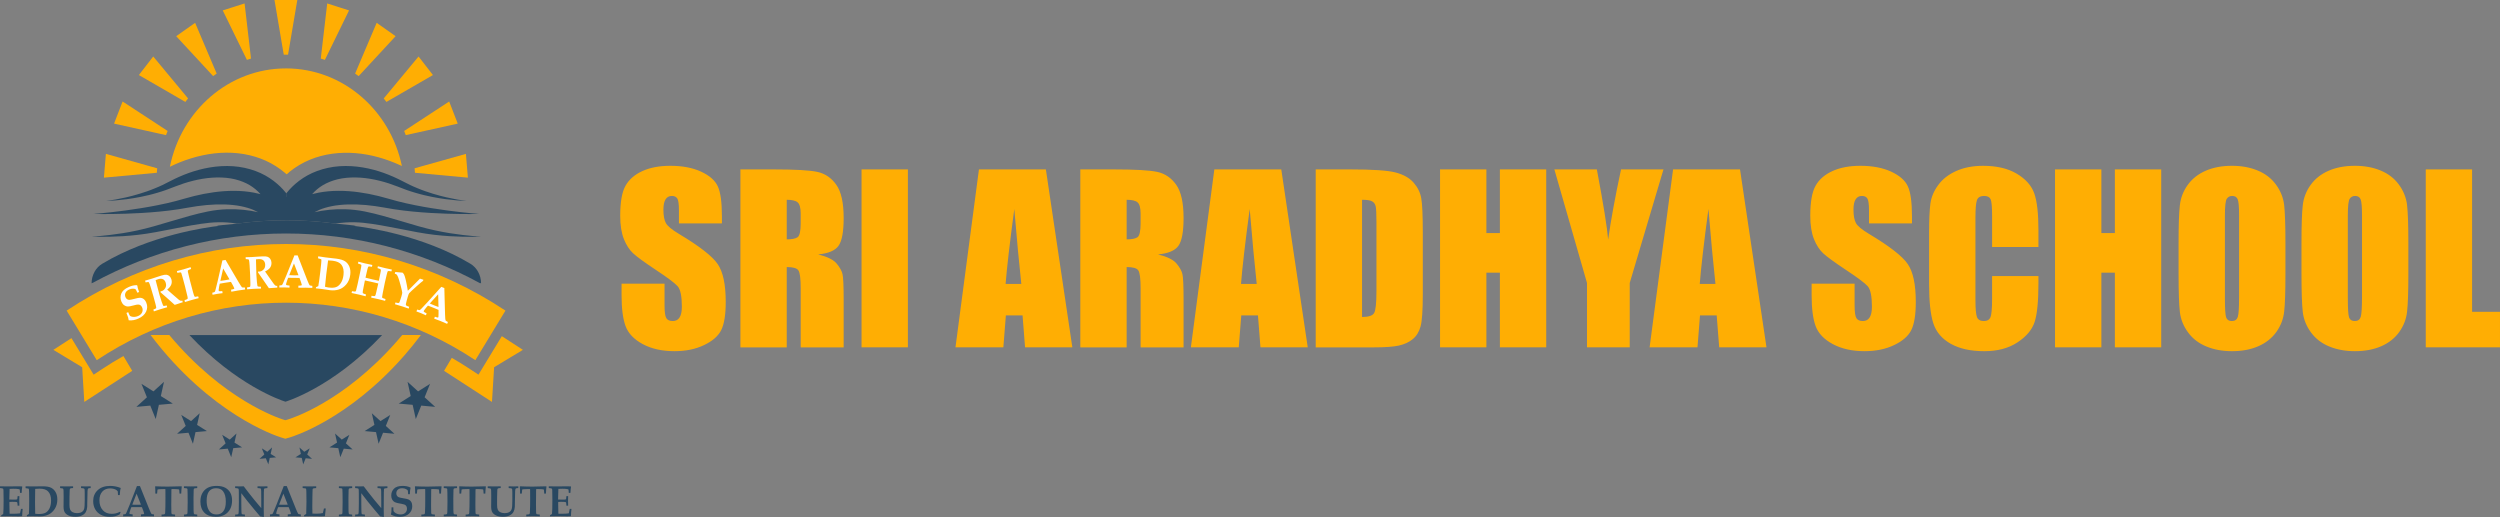 <?xml version="1.0" encoding="UTF-8"?>
<!DOCTYPE svg PUBLIC "-//W3C//DTD SVG 1.1//EN" "http://www.w3.org/Graphics/SVG/1.1/DTD/svg11.dtd">
<!-- Creator: CorelDRAW 2018 (64-Bit) -->
<svg xmlns="http://www.w3.org/2000/svg" xml:space="preserve" width="72.898mm" height="15.075mm" version="1.1" style="shape-rendering:geometricPrecision; text-rendering:geometricPrecision; image-rendering:optimizeQuality; fill-rule:evenodd; clip-rule:evenodd"
viewBox="0 0 6205.2 1283.17"
 xmlns:xlink="http://www.w3.org/1999/xlink">
 <rect x="0" y="0" width="6205.2" height="1283.17" fill="#808080" stroke="none"/>
 <defs>
  <style type="text/css">
   <![CDATA[
    .fil3 {fill:#FFAE03}
    .fil2 {fill:#FFAE03}
    .fil4 {fill:#273948;fill-rule:nonzero}
    .fil0 {fill:#294861;fill-rule:nonzero}
    .fil5 {fill:#FEFEFE;fill-rule:nonzero}
    .fil6 {fill:#FFAE03;fill-rule:nonzero}
    .fil1 {fill:#FFAE03;fill-rule:nonzero}
   ]]>
  </style>
 </defs>
 <g id="Layer_x0020_1">
  <g id="_2251254452848">
   <g>
    <path class="fil0" d="M3.02 1281.57l0 -2.72c1.79,-0.85 3.45,-1.86 4.94,-3 0.67,-5.55 1,-17.21 1,-34.98 0,-12.12 -0.12,-20.15 -0.37,-24.1 -0.09,-2.11 -0.43,-3.43 -1.05,-3.98 -0.59,-0.54 -3.1,-1.01 -7.55,-1.41l0 -4.36c8.01,0.22 14.33,0.32 18.96,0.32l28.01 -0.32c2.95,0 5.6,0.13 7.96,0.37l0.37 0.6c-0.72,3.84 -1.23,8.95 -1.56,15.36l-4.06 0c-0.17,-5.15 -0.37,-7.91 -0.59,-8.27 -0.23,-0.35 -0.99,-0.69 -2.32,-1 -2.83,-0.65 -7.13,-0.97 -12.95,-0.97 -2.84,0 -6.17,0.11 -9.97,0.32 -0.42,11.03 -0.66,19.82 -0.74,26.35 3.63,0.21 7.04,0.32 10.21,0.32 4.7,0 7.52,-0.17 8.47,-0.48 0.58,-0.21 0.99,-0.72 1.23,-1.53 0.2,-0.65 0.43,-2.88 0.71,-6.7l4.37 0c-0.17,6 -0.25,9.92 -0.25,11.74l0.25 11.99 -4.37 0c-0.24,-4.68 -0.53,-7.36 -0.92,-8.07 -0.2,-0.43 -0.66,-0.74 -1.37,-0.93 -1.69,-0.37 -5.52,-0.59 -11.45,-0.59 -1.86,0 -4.04,0.12 -6.55,0.34 -0.07,1.88 -0.11,3.78 -0.11,5.75 0,10.14 0.18,17.95 0.53,23.41l10.08 0.11c5.75,0 10.99,-0.32 15.74,-0.98 0.83,-3.26 1.63,-6.97 2.39,-11.1l4.26 0c-0.75,6.31 -1.21,12.37 -1.34,18.17 -3.08,0.21 -6.05,0.32 -8.9,0.32 -1.85,0 -5.53,-0.06 -11.01,-0.16 -5.12,-0.11 -9.84,-0.16 -14.14,-0.16 -5.66,0 -11.63,0.11 -17.89,0.32zm63.7 0l0 -2.72c2.36,-1.41 4.03,-2.49 5.01,-3.2 0.48,-6.21 0.71,-17.86 0.71,-34.95 0,-7.37 -0.06,-13.56 -0.22,-18.52 -0.15,-4.97 -0.37,-7.81 -0.68,-8.51 -0.14,-0.35 -0.34,-0.61 -0.66,-0.8 -0.5,-0.26 -2.96,-0.7 -7.39,-1.26l0 -4.58c5.12,0.22 10.98,0.32 17.63,0.32l25.03 -0.32c9.11,0 16.02,1.2 20.74,3.61 4.72,2.42 8.47,6.09 11.24,11.07 2.77,4.95 4.16,10.97 4.16,18.05 0,9.1 -2.17,16.96 -6.5,23.54 -4.34,6.61 -9.64,11.29 -15.88,14.1 -6.21,2.79 -12.88,4.19 -19.98,4.19l-19.28 -0.32c-3.09,0 -7.72,0.11 -13.93,0.32zm20.61 -6.53c2.87,0.5 5.78,0.77 8.77,0.77 7.58,0 13.36,-1.13 17.33,-3.4 3.98,-2.26 7.2,-5.97 9.67,-11.12 2.46,-5.13 3.69,-11.46 3.69,-18.95 0,-9.87 -2.44,-17.38 -7.34,-22.55 -4.32,-4.58 -11.36,-6.89 -21.15,-6.89 -2.11,0 -5.77,0.18 -10.97,0.54l-0.41 33.09c0,13.91 0.14,23.41 0.41,28.51zm61.85 -63.65l0 -4.36c6.9,0.22 12.97,0.32 18.2,0.32 3.31,0 7.99,-0.1 14.07,-0.32l0 4.36c-3.12,0 -5.32,0.29 -6.61,0.85 -0.45,0.18 -0.8,0.47 -1.07,0.9 -0.37,0.49 -0.62,1.33 -0.77,2.51 -0.19,1.97 -0.36,7.7 -0.5,17.13 -0.06,6.56 -0.1,13.24 -0.1,20.02 0,5.57 0.6,9.66 1.82,12.27 1.22,2.61 2.98,4.55 5.33,5.83 3.37,1.8 7.07,2.72 11.03,2.72 5.45,0 9.59,-0.94 12.46,-2.83 2.88,-1.87 4.8,-4.47 5.78,-7.77 0.98,-3.29 1.47,-10.53 1.47,-21.66l-0.05 -19.71c-0.03,-4.43 -0.25,-7.11 -0.6,-7.99 -0.22,-0.49 -0.56,-0.87 -1.09,-1.11 -0.81,-0.5 -3.28,-0.89 -7.41,-1.17l0 -4.36c4.38,0.22 8.44,0.32 12.14,0.32 3.22,0 7.13,-0.1 11.81,-0.32l0 4.36c-3.37,0 -5.47,0.4 -6.31,1.17 -0.83,0.78 -1.34,2.79 -1.51,6.05 -0.38,7.95 -0.59,16.95 -0.63,26.99 0,6.42 -0.07,10.63 -0.2,12.62 -0.37,4.9 -1.51,9.07 -3.4,12.54 -1.92,3.46 -5.06,6.31 -9.46,8.54 -4.41,2.23 -9.89,3.35 -16.43,3.35 -6.81,0 -12.46,-1.06 -16.96,-3.19 -4.52,-2.14 -7.73,-4.83 -9.62,-8.07 -1.9,-3.24 -2.85,-8 -2.85,-14.29l0.21 -23.96c0,-1.91 -0.07,-6.78 -0.21,-14.63 -0.07,-2.45 -0.32,-4.11 -0.76,-5.01 -0.28,-0.49 -0.68,-0.89 -1.25,-1.16 -0.55,-0.29 -2.72,-0.6 -6.52,-0.96zm148.84 58.76l1.26 1.22c-0.87,1.78 -1.63,3.58 -2.28,5.41 -3.94,2.15 -7.75,3.65 -11.38,4.54 -3.65,0.89 -7.86,1.34 -12.61,1.34 -8.9,0 -16.41,-1.63 -22.56,-4.88 -6.15,-3.26 -10.88,-7.86 -14.19,-13.76 -3.31,-5.92 -4.97,-12.7 -4.97,-20.35 0,-11.01 3.74,-20.04 11.22,-27.08 7.47,-7.01 17.8,-10.54 30.95,-10.54 4.38,0 8.69,0.4 12.98,1.22 4.3,0.82 8.55,2.07 12.79,3.72l0.37 0.8c-0.62,1.92 -1.05,3.75 -1.28,5.52 -0.44,3.09 -0.78,6.92 -1.02,11.48l-4.37 0c-0.21,-5.6 -0.41,-8.67 -0.62,-9.23 -0.2,-0.54 -1.14,-1.49 -2.79,-2.82 -1.65,-1.34 -3.9,-2.41 -6.74,-3.24 -2.83,-0.83 -5.95,-1.25 -9.37,-1.25 -8.14,0 -14.62,2.63 -19.4,7.87 -4.8,5.24 -7.2,12.55 -7.2,21.91 0,10.14 2.89,18.33 8.68,24.6 5.32,5.83 12.65,8.73 21.96,8.73 3.61,0 6.97,-0.39 10.13,-1.17 3.14,-0.78 6.61,-2.12 10.44,-4.06zm7.73 6.63c3.18,-0.18 5.13,-0.5 5.89,-1.01 0.49,-0.34 1.29,-1.69 2.39,-4.03 2.06,-4.61 4.7,-11.01 7.91,-19.19l17.96 -46.07 7.5 0 22.93 57.08c2.99,7.2 4.83,11.13 5.52,11.82 0.69,0.69 2.83,1.16 6.41,1.39l0 4.79c-5.53,-0.21 -10.74,-0.32 -15.66,-0.32 -5.86,0 -11.45,0.11 -16.74,0.32l0 -4.79c4.04,-0.18 6.37,-0.39 6.99,-0.7 0.63,-0.3 0.94,-0.82 0.94,-1.57 0,-0.67 -0.71,-2.92 -2.14,-6.77l-3.35 -8.9c-4.2,-0.08 -8.86,-0.11 -14.04,-0.11 -4.49,0 -8.58,0.03 -12.27,0.11l-2.23 5.98c-0.61,1.63 -1.36,4.06 -2.23,7.29 -0.2,0.72 -0.31,1.38 -0.31,1.97 0,0.8 0.33,1.36 0.99,1.69 0.66,0.33 3.04,0.67 7.13,1.01l0 4.79c-3.31,-0.21 -7.45,-0.32 -12.39,-0.32 -4.71,0 -8.43,0.11 -11.21,0.32l0 -4.79zm33.28 -51.51l-10.72 27.36c3.12,0.14 6.54,0.22 10.3,0.22 3.92,0 7.67,-0.09 11.26,-0.22l-10.84 -27.36zm61.96 56.3l0 -4.35c1.91,0 3.9,-0.19 5.97,-0.53 0.97,-0.18 1.65,-0.48 2.07,-0.89 0.39,-0.4 0.69,-1.15 0.9,-2.26 0.22,-1.52 0.43,-7.11 0.6,-16.77 0.09,-6.88 0.14,-13.87 0.14,-21.03 0,-14.05 -0.03,-21.2 -0.13,-21.47 -0.08,-0.28 -1.27,-0.41 -3.6,-0.41 -4.72,0 -8.78,0.15 -12.2,0.44 -1.96,0.16 -3.07,0.34 -3.33,0.53 -0.27,0.18 -0.46,0.49 -0.6,0.94 -0.14,0.45 -0.41,3.6 -0.87,9.41l-4.37 0c0.07,-6.87 -0.1,-12.79 -0.53,-17.74l0.56 -0.43c10.69,0.51 21.08,0.76 31.18,0.76 10.06,0 21.35,-0.25 33.81,-0.76l0.56 0.87c-0.64,4.92 -1.1,10.69 -1.35,17.31l-4.27 0c-0.31,-6.03 -0.6,-9.3 -0.91,-9.79 -0.23,-0.41 -0.77,-0.67 -1.62,-0.82 -2.72,-0.48 -8.09,-0.72 -16.16,-0.72 -0.67,0 -1.08,0.11 -1.22,0.33 -0.14,0.23 -0.19,1.18 -0.19,2.82l-0.31 35.73c0,10.36 0.09,16.7 0.26,19.06 0.15,2.36 0.57,3.79 1.21,4.28 0.46,0.32 3.11,0.71 8.01,1.12l0 4.35c-4.97,-0.21 -10.24,-0.32 -15.82,-0.32 -7.32,0 -13.25,0.11 -17.82,0.32zm55.59 0l0 -4.35c4.58,-0.26 7.16,-0.66 7.75,-1.23 0.59,-0.56 0.95,-1.96 1.1,-4.21 0.27,-4.68 0.42,-13.42 0.42,-26.23 0,-4.89 -0.08,-12 -0.21,-21.31 -0.05,-6.36 -0.2,-9.86 -0.4,-10.47 -0.19,-0.62 -0.54,-1.07 -1.04,-1.36 -0.75,-0.4 -3.29,-0.72 -7.62,-1.01l0 -4.36c6.93,0.22 12.21,0.32 15.88,0.32 6.32,0 12.03,-0.1 17.12,-0.32l0 4.36c-4.55,0.29 -7.12,0.67 -7.7,1.14 -0.6,0.49 -0.96,1.59 -1.13,3.34 -0.28,3.41 -0.43,10.32 -0.43,20.73 0,13.86 0.06,23.52 0.16,28.98 0.09,5.46 0.4,8.69 0.9,9.72 0.19,0.47 0.62,0.83 1.27,1.09 0.66,0.27 2.96,0.54 6.93,0.83l0 4.35 -5.94 -0.14c-3.75,-0.13 -7.12,-0.18 -10.07,-0.18l-16.98 0.32zm79.53 1.09c-12.51,0 -22.1,-3.35 -28.74,-10.06 -6.65,-6.72 -9.96,-15.94 -9.96,-27.72 0,-8.22 1.61,-15.2 4.82,-20.95 3.23,-5.77 7.69,-10.17 13.4,-13.25 5.72,-3.09 13.07,-4.63 22.06,-4.63 8.64,0 15.7,1.49 21.2,4.44 5.49,2.95 9.72,7.06 12.69,12.32 2.97,5.26 4.44,11.71 4.44,19.37 0,8.29 -1.63,15.45 -4.88,21.5 -3.26,6.04 -7.85,10.72 -13.76,14.01 -5.92,3.32 -13.02,4.97 -21.27,4.97zm1.93 -5.77c6.84,0 12.28,-2.62 16.34,-7.89 4.09,-5.25 6.11,-13.25 6.11,-23.97 0,-11.26 -2.32,-19.91 -6.99,-25.94 -3.78,-4.84 -9.6,-7.27 -17.46,-7.27 -7.35,0 -13.05,2.54 -17.08,7.59 -4.03,5.06 -6.05,12.86 -6.05,23.38 0,7.57 1.11,13.99 3.31,19.24 2.22,5.27 5.03,9.06 8.45,11.37 3.42,2.32 7.88,3.48 13.36,3.48zm45.57 4.68l0 -4.35c4.12,-0.19 6.53,-0.47 7.24,-0.85 0.47,-0.29 0.82,-0.74 1.06,-1.39 0.36,-0.84 0.6,-3.86 0.69,-9.01 0.2,-8.52 0.28,-14.96 0.28,-19.3l-0.1 -22.56c0,-5.97 -0.18,-9.42 -0.55,-10.34 -0.2,-0.53 -0.53,-0.92 -0.96,-1.16 -0.67,-0.44 -3.22,-0.83 -7.65,-1.23l0 -4.36c5.28,0.22 9.2,0.32 11.74,0.32 2.81,0 6,-0.1 9.57,-0.32 7.83,10.44 16.68,21.77 26.55,33.97 6.58,8.18 12.23,14.91 17.01,20.23l0 -21.12c0,-8.02 -0.08,-14.93 -0.2,-20.73 -0.14,-3.46 -0.4,-5.58 -0.82,-6.35 -0.21,-0.42 -0.58,-0.73 -1.12,-0.91 -0.55,-0.18 -2.93,-0.42 -7.13,-0.74l0 -4.36c3.68,0.22 7.35,0.32 11,0.32 5.01,0 9.52,-0.1 13.58,-0.32l0 4.36c-3.78,0.25 -6.06,0.53 -6.82,0.85 -0.45,0.18 -0.8,0.42 -1.07,0.74 -0.27,0.33 -0.48,0.72 -0.62,1.23 -0.22,0.85 -0.36,3.58 -0.39,8.2l-0.16 21.31 -0.1 21.45c0,5.76 0.1,11.52 0.32,17.26l-0.67 0.75c-4.12,-0.77 -7.02,-1.29 -8.72,-1.55 -8.72,-10.08 -19.23,-22.75 -31.55,-37.99 -6.23,-7.72 -11.25,-14.22 -15.08,-19.48l0 20.66c0,5.62 0.08,12.4 0.21,20.33 0.11,5.84 0.33,9.22 0.71,10.1 0.14,0.38 0.38,0.69 0.76,0.89 0.63,0.4 3.06,0.74 7.28,1.07l0 4.35c-5.46,-0.21 -9.35,-0.32 -11.69,-0.32 -1.97,0 -6.15,0.11 -12.57,0.32zm86.52 -4.79c3.18,-0.18 5.13,-0.5 5.88,-1.01 0.5,-0.34 1.3,-1.69 2.39,-4.03 2.07,-4.61 4.71,-11.01 7.92,-19.19l17.96 -46.07 7.49 0 22.94 57.08c2.98,7.2 4.82,11.13 5.52,11.82 0.69,0.69 2.82,1.16 6.41,1.39l0 4.79c-5.54,-0.21 -10.76,-0.32 -15.67,-0.32 -5.86,0 -11.45,0.11 -16.74,0.32l0 -4.79c4.05,-0.18 6.38,-0.39 6.99,-0.7 0.64,-0.3 0.94,-0.82 0.94,-1.57 0,-0.67 -0.72,-2.92 -2.14,-6.77l-3.35 -8.9c-4.2,-0.08 -8.87,-0.11 -14.05,-0.11 -4.49,0 -8.59,0.03 -12.26,0.11l-2.24 5.98c-0.61,1.63 -1.35,4.06 -2.22,7.29 -0.21,0.72 -0.31,1.38 -0.31,1.97 0,0.8 0.33,1.36 1,1.69 0.66,0.33 3.04,0.67 7.12,1.01l0 4.79c-3.3,-0.21 -7.44,-0.32 -12.39,-0.32 -4.7,0 -8.43,0.11 -11.2,0.32l0 -4.79zm33.27 -51.51l-10.72 27.36c3.12,0.14 6.55,0.22 10.3,0.22 3.92,0 7.68,-0.09 11.26,-0.22l-10.84 -27.36zm51.35 56.3l0 -2.72c1.86,-0.93 3.63,-2.02 5.27,-3.25 0.43,-9.63 0.66,-19.66 0.66,-30.08 0,-8.2 -0.09,-15.94 -0.26,-23.21 -0.1,-5.19 -0.33,-8.17 -0.72,-8.95 -0.17,-0.48 -0.52,-0.82 -1.06,-1.06 -0.52,-0.21 -3,-0.52 -7.44,-0.92l0 -4.36c6.54,0.22 12.62,0.32 18.22,0.32 5.41,0 10.56,-0.1 15.4,-0.32l0 4.36c-4.63,0.32 -7.3,0.74 -8.02,1.27 -0.43,0.32 -0.74,0.98 -0.93,1.96 -0.2,0.98 -0.33,6.72 -0.44,17.25l-0.29 25.95c0,4.88 0.1,10.5 0.31,16.91 4.43,0.22 7.71,0.32 9.82,0.32 6.38,0 11.76,-0.54 16.11,-1.63 0.92,-3.18 1.81,-7 2.7,-11.42l4.49 0c-0.78,5.18 -1.47,11.59 -2.09,19.26 -3.2,0.21 -6.17,0.32 -8.88,0.32l-18.36 -0.21 -8.22 -0.11c-3.79,-0.04 -9.22,0.07 -16.28,0.32zm86.39 0l0 -4.35c4.57,-0.26 7.16,-0.66 7.75,-1.23 0.6,-0.56 0.96,-1.96 1.1,-4.21 0.27,-4.68 0.43,-13.42 0.43,-26.23 0,-4.89 -0.09,-12 -0.22,-21.31 -0.05,-6.36 -0.19,-9.86 -0.4,-10.47 -0.19,-0.62 -0.54,-1.07 -1.04,-1.36 -0.75,-0.4 -3.28,-0.72 -7.61,-1.01l0 -4.36c6.91,0.22 12.21,0.32 15.88,0.32 6.32,0 12.02,-0.1 17.12,-0.32l0 4.36c-4.56,0.29 -7.12,0.67 -7.72,1.14 -0.59,0.49 -0.94,1.59 -1.12,3.34 -0.28,3.41 -0.42,10.32 -0.42,20.73 0,13.86 0.06,23.52 0.15,28.98 0.09,5.46 0.4,8.69 0.91,9.72 0.19,0.47 0.61,0.83 1.27,1.09 0.66,0.27 2.96,0.54 6.93,0.83l0 4.35 -5.95 -0.14c-3.75,-0.13 -7.11,-0.18 -10.06,-0.18l-16.98 0.32zm40.3 0l0 -4.35c4.13,-0.19 6.53,-0.47 7.24,-0.85 0.47,-0.29 0.82,-0.74 1.06,-1.39 0.36,-0.84 0.6,-3.86 0.68,-9.01 0.2,-8.52 0.28,-14.96 0.28,-19.3l-0.1 -22.56c0,-5.97 -0.18,-9.42 -0.55,-10.34 -0.19,-0.53 -0.53,-0.92 -0.96,-1.16 -0.67,-0.44 -3.22,-0.83 -7.65,-1.23l0 -4.36c5.28,0.22 9.21,0.32 11.74,0.32 2.81,0 6,-0.1 9.57,-0.32 7.84,10.44 16.68,21.77 26.56,33.97 6.57,8.18 12.23,14.91 17,20.23l0 -21.12c0,-8.02 -0.07,-14.93 -0.2,-20.73 -0.15,-3.46 -0.41,-5.58 -0.83,-6.35 -0.21,-0.42 -0.57,-0.73 -1.11,-0.91 -0.55,-0.18 -2.94,-0.42 -7.14,-0.74l0 -4.36c3.68,0.22 7.35,0.32 11.01,0.32 5,0 9.51,-0.1 13.57,-0.32l0 4.36c-3.78,0.25 -6.05,0.53 -6.81,0.85 -0.46,0.18 -0.81,0.42 -1.08,0.74 -0.26,0.33 -0.47,0.72 -0.6,1.23 -0.23,0.85 -0.37,3.58 -0.4,8.2l-0.16 21.31 -0.11 21.45c0,5.76 0.11,11.52 0.32,17.26l-0.66 0.75c-4.13,-0.77 -7.03,-1.29 -8.72,-1.55 -8.72,-10.08 -19.23,-22.75 -31.55,-37.99 -6.23,-7.72 -11.24,-14.22 -15.08,-19.48l0 20.66c0,5.62 0.07,12.4 0.2,20.33 0.11,5.84 0.34,9.22 0.71,10.1 0.14,0.38 0.38,0.69 0.76,0.89 0.64,0.4 3.06,0.74 7.28,1.07l0 4.35c-5.45,-0.21 -9.35,-0.32 -11.69,-0.32 -1.96,0 -6.15,0.11 -12.57,0.32zm90.48 -22.43l4.38 0c0.03,5.23 0.19,8.32 0.49,9.23 0.29,0.91 1.26,2.09 2.93,3.56 1.67,1.46 3.82,2.66 6.47,3.59 2.64,0.92 5.37,1.37 8.16,1.37 4.78,0 8.61,-1.32 11.48,-3.98 2.87,-2.66 4.31,-5.97 4.31,-9.93 0,-3.66 -0.96,-6.45 -2.84,-8.4 -1.93,-1.95 -5.58,-3.33 -10.99,-4.15 -8,-1.19 -13.4,-2.5 -16.19,-3.94 -2.79,-1.4 -5,-3.53 -6.61,-6.36 -1.62,-2.85 -2.42,-6.24 -2.42,-10.21 0,-6.66 2.24,-12.32 6.72,-16.94 4.5,-4.63 11.64,-6.93 21.49,-6.93 3.86,0 7.28,0.31 10.28,0.91 2.98,0.6 5.98,1.6 9,2.97l0.5 1.27c-0.55,2.25 -0.93,4.26 -1.16,6.08 -0.23,1.8 -0.43,4.92 -0.61,9.35l-4.37 0c-0.18,-5.45 -0.42,-8.52 -0.76,-9.18 -0.66,-1.17 -2.27,-2.4 -4.89,-3.69 -2.63,-1.29 -5.63,-1.94 -8.99,-1.94 -4.63,0 -8.23,1.17 -10.78,3.53 -2.55,2.36 -3.83,5.4 -3.83,9.11 0,2.26 0.53,4.25 1.58,5.93 1.04,1.66 2.51,2.92 4.38,3.71 1.9,0.8 5.94,1.71 12.13,2.74 5.64,0.87 9.44,1.74 11.45,2.6 3.29,1.37 5.79,3.48 7.47,6.32 1.69,2.83 2.55,6.42 2.55,10.73 0,7.49 -2.74,13.74 -8.22,18.72 -5.51,4.97 -13,7.46 -22.51,7.46 -4.23,0 -8.08,-0.42 -11.53,-1.27 -3.45,-0.85 -7.02,-2.25 -10.73,-4.21 0.61,-2.47 1.01,-4.72 1.23,-6.72 0.25,-2.8 0.41,-6.57 0.44,-11.32zm73.89 22.43l0 -4.35c1.92,0 3.91,-0.19 5.97,-0.53 0.98,-0.18 1.66,-0.48 2.08,-0.89 0.38,-0.4 0.69,-1.15 0.89,-2.26 0.22,-1.52 0.43,-7.11 0.6,-16.77 0.09,-6.88 0.14,-13.87 0.14,-21.03 0,-14.05 -0.03,-21.2 -0.12,-21.47 -0.09,-0.28 -1.28,-0.41 -3.61,-0.41 -4.72,0 -8.78,0.15 -12.19,0.44 -1.97,0.16 -3.07,0.34 -3.34,0.53 -0.26,0.18 -0.45,0.49 -0.59,0.94 -0.14,0.45 -0.42,3.6 -0.87,9.41l-4.37 0c0.06,-6.87 -0.11,-12.79 -0.53,-17.74l0.55 -0.43c10.69,0.51 21.08,0.76 31.18,0.76 10.07,0 21.35,-0.25 33.82,-0.76l0.56 0.87c-0.65,4.92 -1.1,10.69 -1.36,17.31l-4.26 0c-0.31,-6.03 -0.61,-9.3 -0.92,-9.79 -0.23,-0.41 -0.77,-0.67 -1.62,-0.82 -2.71,-0.48 -8.09,-0.72 -16.15,-0.72 -0.68,0 -1.08,0.11 -1.22,0.33 -0.14,0.23 -0.19,1.18 -0.19,2.82l-0.32 35.73c0,10.36 0.09,16.7 0.27,19.06 0.14,2.36 0.57,3.79 1.21,4.28 0.45,0.32 3.1,0.71 8,1.12l0 4.35c-4.96,-0.21 -10.23,-0.32 -15.81,-0.32 -7.33,0 -13.26,0.11 -17.82,0.32zm55.6 0l0 -4.35c4.57,-0.26 7.16,-0.66 7.75,-1.23 0.6,-0.56 0.96,-1.96 1.1,-4.21 0.27,-4.68 0.43,-13.42 0.43,-26.23 0,-4.89 -0.09,-12 -0.21,-21.31 -0.06,-6.36 -0.2,-9.86 -0.41,-10.47 -0.19,-0.62 -0.54,-1.07 -1.04,-1.36 -0.75,-0.4 -3.28,-0.72 -7.61,-1.01l0 -4.36c6.92,0.22 12.21,0.32 15.88,0.32 6.32,0 12.02,-0.1 17.12,-0.32l0 4.36c-4.55,0.29 -7.12,0.67 -7.71,1.14 -0.6,0.49 -0.95,1.59 -1.12,3.34 -0.29,3.41 -0.43,10.32 -0.43,20.73 0,13.86 0.06,23.52 0.15,28.98 0.09,5.46 0.41,8.69 0.91,9.72 0.19,0.47 0.62,0.83 1.27,1.09 0.66,0.27 2.96,0.54 6.93,0.83l0 4.35 -5.95 -0.14c-3.75,-0.13 -7.11,-0.18 -10.06,-0.18l-16.98 0.32zm54.37 0l0 -4.35c1.91,0 3.9,-0.19 5.97,-0.53 0.96,-0.18 1.64,-0.48 2.06,-0.89 0.4,-0.4 0.69,-1.15 0.9,-2.26 0.22,-1.52 0.43,-7.11 0.59,-16.77 0.1,-6.88 0.15,-13.87 0.15,-21.03 0,-14.05 -0.03,-21.2 -0.12,-21.47 -0.08,-0.28 -1.29,-0.41 -3.6,-0.41 -4.72,0 -8.78,0.15 -12.2,0.44 -1.96,0.16 -3.08,0.34 -3.33,0.53 -0.27,0.18 -0.46,0.49 -0.6,0.94 -0.14,0.45 -0.42,3.6 -0.87,9.41l-4.38 0c0.08,-6.87 -0.1,-12.79 -0.52,-17.74l0.55 -0.43c10.69,0.51 21.08,0.76 31.18,0.76 10.06,0 21.34,-0.25 33.82,-0.76l0.56 0.87c-0.65,4.92 -1.11,10.69 -1.35,17.31l-4.27 0c-0.31,-6.03 -0.6,-9.3 -0.92,-9.79 -0.22,-0.41 -0.77,-0.67 -1.61,-0.82 -2.72,-0.48 -8.09,-0.72 -16.16,-0.72 -0.67,0 -1.07,0.11 -1.21,0.33 -0.14,0.23 -0.19,1.18 -0.19,2.82l-0.31 35.73c0,10.36 0.09,16.7 0.26,19.06 0.15,2.36 0.57,3.79 1.21,4.28 0.46,0.32 3.12,0.71 8.01,1.12l0 4.35c-4.97,-0.21 -10.24,-0.32 -15.81,-0.32 -7.32,0 -13.26,0.11 -17.82,0.32zm54.76 -70.18l0 -4.36c6.9,0.22 12.98,0.32 18.2,0.32 3.31,0 8,-0.1 14.07,-0.32l0 4.36c-3.12,0 -5.32,0.29 -6.61,0.85 -0.44,0.18 -0.79,0.47 -1.07,0.9 -0.37,0.49 -0.62,1.33 -0.76,2.51 -0.2,1.97 -0.37,7.7 -0.51,17.13 -0.06,6.56 -0.1,13.24 -0.1,20.02 0,5.57 0.61,9.66 1.83,12.27 1.21,2.61 2.98,4.55 5.32,5.83 3.37,1.8 7.07,2.72 11.03,2.72 5.45,0 9.6,-0.94 12.46,-2.83 2.88,-1.87 4.81,-4.47 5.78,-7.77 0.98,-3.29 1.47,-10.53 1.47,-21.66l-0.05 -19.71c-0.03,-4.43 -0.25,-7.11 -0.6,-7.99 -0.21,-0.49 -0.56,-0.87 -1.09,-1.11 -0.81,-0.5 -3.28,-0.89 -7.41,-1.17l0 -4.36c4.38,0.22 8.44,0.32 12.14,0.32 3.22,0 7.13,-0.1 11.81,-0.32l0 4.36c-3.37,0 -5.47,0.4 -6.3,1.17 -0.83,0.78 -1.34,2.79 -1.52,6.05 -0.38,7.95 -0.59,16.95 -0.62,26.99 0,6.42 -0.08,10.63 -0.21,12.62 -0.36,4.9 -1.51,9.07 -3.39,12.54 -1.92,3.46 -5.06,6.31 -9.47,8.54 -4.4,2.23 -9.89,3.35 -16.43,3.35 -6.8,0 -12.46,-1.06 -16.96,-3.19 -4.52,-2.14 -7.73,-4.83 -9.62,-8.07 -1.9,-3.24 -2.85,-8 -2.85,-14.29l0.21 -23.96c0,-1.91 -0.07,-6.78 -0.21,-14.63 -0.07,-2.45 -0.32,-4.11 -0.76,-5.01 -0.28,-0.49 -0.68,-0.89 -1.25,-1.16 -0.55,-0.29 -2.72,-0.6 -6.52,-0.96zm95.65 70.18l0 -4.35c1.92,0 3.91,-0.19 5.97,-0.53 0.97,-0.18 1.65,-0.48 2.07,-0.89 0.4,-0.4 0.69,-1.15 0.9,-2.26 0.22,-1.52 0.43,-7.11 0.59,-16.77 0.1,-6.88 0.16,-13.87 0.16,-21.03 0,-14.05 -0.03,-21.2 -0.13,-21.47 -0.09,-0.28 -1.28,-0.41 -3.6,-0.41 -4.72,0 -8.78,0.15 -12.2,0.44 -1.97,0.16 -3.08,0.34 -3.34,0.53 -0.26,0.18 -0.46,0.49 -0.59,0.94 -0.14,0.45 -0.43,3.6 -0.88,9.41l-4.37 0c0.07,-6.87 -0.1,-12.79 -0.52,-17.74l0.55 -0.43c10.69,0.51 21.08,0.76 31.17,0.76 10.07,0 21.35,-0.25 33.82,-0.76l0.56 0.87c-0.64,4.92 -1.1,10.69 -1.35,17.31l-4.27 0c-0.31,-6.03 -0.6,-9.3 -0.92,-9.79 -0.22,-0.41 -0.76,-0.67 -1.6,-0.82 -2.72,-0.48 -8.1,-0.72 -16.16,-0.72 -0.67,0 -1.07,0.11 -1.21,0.33 -0.14,0.23 -0.2,1.18 -0.2,2.82l-0.31 35.73c0,10.36 0.09,16.7 0.26,19.06 0.15,2.36 0.57,3.79 1.21,4.28 0.46,0.32 3.12,0.71 8.01,1.12l0 4.35c-4.97,-0.21 -10.24,-0.32 -15.82,-0.32 -7.32,0 -13.25,0.11 -17.82,0.32zm58.93 0l0 -2.72c1.79,-0.85 3.43,-1.86 4.93,-3 0.67,-5.55 1,-17.21 1,-34.98 0,-12.12 -0.12,-20.15 -0.37,-24.1 -0.09,-2.11 -0.43,-3.43 -1.04,-3.98 -0.6,-0.54 -3.11,-1.01 -7.55,-1.41l0 -4.36c8,0.22 14.32,0.32 18.95,0.32l28.01 -0.32c2.95,0 5.6,0.13 7.96,0.37l0.37 0.6c-0.72,3.84 -1.23,8.95 -1.56,15.36l-4.07 0c-0.16,-5.15 -0.37,-7.91 -0.58,-8.27 -0.23,-0.35 -1,-0.69 -2.31,-1 -2.83,-0.65 -7.13,-0.97 -12.95,-0.97 -2.84,0 -6.18,0.11 -9.98,0.32 -0.42,11.03 -0.66,19.82 -0.73,26.35 3.62,0.21 7.03,0.32 10.21,0.32 4.7,0 7.52,-0.17 8.48,-0.48 0.58,-0.21 0.98,-0.72 1.22,-1.53 0.2,-0.65 0.43,-2.88 0.72,-6.7l4.37 0c-0.18,6 -0.26,9.92 -0.26,11.74l0.26 11.99 -4.37 0c-0.24,-4.68 -0.54,-7.36 -0.92,-8.07 -0.2,-0.43 -0.66,-0.74 -1.38,-0.93 -1.69,-0.37 -5.51,-0.59 -11.44,-0.59 -1.86,0 -4.05,0.12 -6.56,0.34 -0.07,1.88 -0.1,3.78 -0.1,5.75 0,10.14 0.17,17.95 0.52,23.41l10.08 0.11c5.75,0 10.98,-0.32 15.73,-0.98 0.84,-3.26 1.64,-6.97 2.41,-11.1l4.26 0c-0.75,6.31 -1.21,12.37 -1.34,18.17 -3.09,0.21 -6.05,0.32 -8.9,0.32 -1.86,0 -5.53,-0.06 -11.01,-0.16 -5.12,-0.11 -9.84,-0.16 -14.15,-0.16 -5.66,0 -11.63,0.11 -17.88,0.32z"/>
    <polygon class="fil0" points="1067.43,952.72 1037.73,971.42 1011.53,947.68 1019.37,982.98 989.67,1001.69 1024.22,1004.8 1032.06,1040.11 1045.57,1006.73 1080.12,1009.84 1053.92,986.09 "/>
    <polygon class="fil0" points="968.68,1029.87 944.36,1045.17 922.91,1025.74 929.33,1054.64 905.02,1069.95 933.31,1072.51 939.73,1101.41 950.78,1074.08 979.06,1076.63 957.62,1057.19 "/>
    <polygon class="fil0" points="867.21,1079.18 848.29,1091.1 831.6,1075.97 836.59,1098.47 817.67,1110.39 839.68,1112.37 844.68,1134.86 853.28,1113.6 875.3,1115.58 858.6,1100.45 "/>
    <polygon class="fil0" points="768.69,1112.83 755.16,1121.35 743.22,1110.53 746.79,1126.62 733.26,1135.14 749,1136.56 752.58,1152.65 758.73,1137.44 774.48,1138.85 762.54,1128.03 "/>
    <polygon class="fil0" points="407.05,947.68 380.86,971.42 351.15,952.72 364.66,986.09 338.46,1009.84 373.01,1006.73 386.53,1040.11 394.37,1004.8 428.91,1001.69 399.21,982.98 "/>
    <polygon class="fil0" points="495.66,1025.74 474.22,1045.17 449.91,1029.87 460.97,1057.19 439.53,1076.63 467.8,1074.08 478.86,1101.41 485.28,1072.51 513.56,1069.95 489.25,1054.64 "/>
    <polygon class="fil0" points="586.99,1075.97 570.3,1091.1 551.38,1079.18 559.98,1100.45 543.29,1115.58 565.3,1113.6 573.91,1134.86 578.9,1112.37 600.92,1110.39 581.99,1098.47 "/>
    <polygon class="fil0" points="675.36,1110.53 663.43,1121.35 649.9,1112.83 656.05,1128.03 644.12,1138.85 659.85,1137.44 666.01,1152.65 669.58,1136.56 685.32,1135.14 671.79,1126.62 "/>
    <path class="fil0" d="M948.52 831.57l-478.46 0c116.39,124.22 226.62,161.78 238.44,165.47 0,0 116.54,-34.17 240.02,-165.47z"/>
    <path class="fil1" d="M986.36 845.62c-134.53,154.07 -266.69,194.08 -272.26,195.7l-5.78 1.69 -5.77 -1.8c-11.09,-3.46 -148.08,-48.78 -282.35,-209.65l-46.46 0c148.46,196.33 310.51,249.98 322.86,253.82l11.53 3.58 11.59 -3.37c5.84,-1.72 144.58,-43.74 284.49,-203.98 13.3,-15.23 26.86,-31.94 40.52,-50.06l-46.41 0c-4,4.8 -7.99,9.5 -11.95,14.05z"/>
    <polygon class="fil2" points="708.04,135.73 714.95,135.73 737.95,0 681.29,0 704.3,135.73 "/>
    <polygon class="fil1" points="802.82,147.45 806.39,148.6 866.36,25.83 840.77,17.66 837.75,16.69 812.17,8.51 796.21,145.34 799.79,146.49 "/>
    <polygon class="fil1" points="887.14,186.66 890.24,188.85 981.93,89.79 959.75,74.14 957.12,72.29 934.94,56.66 881.41,182.63 884.52,184.82 "/>
    <polygon class="fil1" points="616.43,147.45 619.46,146.49 623.04,145.34 607.08,8.51 581.49,16.69 578.46,17.66 552.88,25.83 612.85,148.6 "/>
    <polygon class="fil1" points="1029.38,421.61 1029.65,424.9 1029.98,428.8 1161.34,440.93 1159.01,413.08 1158.74,409.78 1156.4,381.92 1029.05,417.71 "/>
    <path class="fil3" d="M709.81 169.78c-141.75,0 -260.1,104.71 -288.14,244.16 8.04,-3.9 16.13,-7.66 24.44,-10.98 18.51,-7.41 37.56,-13.35 56.98,-17.48 38.45,-8.19 78.52,-9.25 116.9,-0.09 18.14,4.32 35.83,10.84 52.36,19.79 8.32,4.5 16.33,9.6 23.99,15.24 3.58,2.63 7.06,5.38 10.46,8.23 0.94,0.78 1.86,1.57 2.77,2.37 0.31,0.26 0.61,0.53 0.91,0.8 0.6,1.06 1.22,1.06 1.82,0 2.22,-0.97 4.58,-3.93 6.51,-5.49 62.64,-50.75 146.34,-56.74 220.88,-35.95 18.73,5.23 37.03,12.07 54.78,20.21 1.04,0.48 2.05,1 3.09,1.48 -28.71,-138.52 -146.63,-242.31 -287.75,-242.31z"/>
    <polygon class="fil1" points="532.1,186.66 534.73,184.82 537.82,182.63 484.3,56.66 462.12,72.29 459.5,74.14 437.32,89.79 529.01,188.85 "/>
    <polygon class="fil1" points="1004.55,328.66 1005.74,331.73 1007.14,335.35 1136.15,306.81 1126.13,280.88 1124.94,277.82 1114.92,251.89 1003.15,325.04 "/>
    <polygon class="fil1" points="954.82,247.36 956.81,249.93 959.17,252.96 1074.56,186.25 1057.72,164.51 1055.73,161.95 1038.89,140.22 952.47,244.32 "/>
    <polygon class="fil1" points="413.5,331.73 414.69,328.66 416.08,325.04 304.32,251.89 294.29,277.82 293.11,280.88 283.09,306.81 412.1,335.35 "/>
    <polygon class="fil1" points="462.43,249.93 464.42,247.36 466.78,244.32 380.35,140.22 363.51,161.95 361.52,164.51 344.68,186.25 460.07,252.96 "/>
    <polygon class="fil1" points="389.59,424.9 389.87,421.61 390.19,417.71 262.85,381.92 260.51,409.78 260.23,413.08 257.9,440.93 389.26,428.8 "/>
    <path class="fil1" d="M1245.58 834.4l-58.03 95.57 -21.07 -13.97c-14.79,-9.81 -29.87,-19.02 -45.13,-27.83l-19.15 32.26 118.93 77.17 5.29 -86.1 71.47 -43.16 -52.32 -33.96z"/>
    <path class="fil1" d="M253.51 916l-21.06 13.97 -55.1 -90.74 -44.88 29.12 71.48 43.16 5.29 86.1 118.94 -77.17 -21.83 -36.76c-17.94,10.09 -35.56,20.85 -52.84,32.32z"/>
    <path class="fil1" d="M1179.85 893.98c24.9,-41 49.8,-82.01 74.69,-123.02 -332.39,-220.48 -756.71,-220.48 -1089.09,0 24.9,41 49.8,82.01 74.69,123.02 286.8,-190.25 652.92,-190.25 939.71,0z"/>
    <path class="fil4" d="M981.93 565.99l-0.1 -0.01c0.06,0.02 0.13,0.03 0.18,0.03l-0.08 -0.03z"/>
    <path class="fil0" d="M588.4 555.03c-28.93,2.55 -50.58,5.22 -50.58,5.22l4.38 0.55c-28.23,3.23 -169.61,22.44 -288.74,94.01 -15.87,9.54 -26.04,28.03 -26.19,48.43l0 0.09c0,0 0.72,-0.47 2.12,-1.35 -0.04,0.16 -0.06,0.33 -0.1,0.49 148.13,-80.65 312.62,-122.93 480.7,-122.93 168.67,0 333.71,42.59 482.23,123.78 -0.1,-0.44 -0.15,-0.9 -0.27,-1.34 1.4,0.89 2.12,1.35 2.12,1.35l0 -0.09c-0.15,-20.4 -10.33,-38.88 -26.19,-48.43 -119.14,-71.57 -260.51,-90.78 -288.73,-94.01l4.37 -0.55c0,0 -21.81,-2.69 -50.9,-5.25 -35.5,-4.86 -76.07,-8.26 -120.85,-8.32 -45.79,-0.06 -87.22,3.39 -123.36,8.35z"/>
    <path class="fil4" d="M455.81 562.83l-0.12 0.04c0.09,-0.02 0.18,-0.03 0.27,-0.04 -0.05,0 -0.1,0 -0.15,0z"/>
    <path class="fil0" d="M563.51 519.37c-15.36,0.49 -31.16,2.28 -46.94,5.37 -15.5,3.07 -30.97,7 -46.17,11.13 -30.47,8.35 -60.24,17.88 -88.31,25.74 -13.97,3.97 -27.66,7.39 -40.61,10.19 -13.02,2.82 -25.42,5.09 -36.92,6.94 -23.01,3.69 -42.37,5.72 -55.94,6.97 -13.59,1.11 -21.36,1.74 -21.36,1.74 0,0 7.8,0.12 21.43,0.32 13.65,0.05 33.18,-0.1 56.62,-1.58 11.72,-0.74 24.42,-1.82 37.84,-3.4 13.47,-1.58 27.52,-3.69 42.04,-6.36 22.78,-4.09 46.56,-9.04 70.48,-13.55l0.12 -0.04c0.05,0 0.1,0 0.15,0 6.4,-1.21 12.82,-2.4 19.23,-3.52 15.25,-2.61 30.36,-4.94 45.22,-6.42 14.56,-1.42 28.96,-1.66 42.78,-0.76 8.71,0.54 17.07,1.58 25.21,2.89 36.14,-4.96 77.57,-8.41 123.36,-8.35 44.77,0.06 85.35,3.46 120.85,8.32 8.23,-1.3 16.74,-2.32 25.55,-2.85 13.82,-0.9 28.22,-0.66 42.79,0.76 14.85,1.48 29.95,3.8 45.21,6.42 11.92,2.06 23.83,4.36 35.67,6.67l0.1 0.01 0.08 0.03c18.37,3.59 36.56,7.27 54.13,10.41 14.53,2.66 28.58,4.78 42.04,6.36 13.42,1.58 26.12,2.66 37.84,3.4 23.45,1.48 42.97,1.63 56.62,1.58 13.64,-0.2 21.43,-0.32 21.43,-0.32 0,0 -7.76,-0.63 -21.35,-1.74 -13.58,-1.25 -32.94,-3.28 -55.95,-6.97 -11.5,-1.85 -23.9,-4.12 -36.92,-6.94 -12.96,-2.8 -26.64,-6.22 -40.6,-10.19 -28.07,-7.87 -57.83,-17.39 -88.31,-25.74 -15.2,-4.14 -30.67,-8.06 -46.17,-11.13 -15.77,-3.09 -31.57,-4.88 -46.94,-5.37 -27.93,-0.99 -54.32,2.08 -77.07,7.24 7.22,-3.98 15.66,-7.73 25.6,-10.67 10.87,-3.23 23.25,-5.79 36.74,-7.14 26.95,-2.9 57.8,-1.56 88.31,2.75 7.65,1.03 15.28,2.32 22.87,3.69 8.36,1.47 15.7,2.78 23.81,4.06 16.37,2.44 32.02,4.42 47.3,5.82 7.63,0.78 15.13,1.4 22.47,1.94 7.33,0.63 14.52,1.02 21.5,1.47 13.98,0.84 27.18,1.4 39.36,1.81 12.18,0.39 23.34,0.62 33.23,0.76 9.88,0.12 18.5,0.14 25.59,0.13 14.18,-0.05 22.28,-0.27 22.28,-0.27 0,0 -8.06,-0.58 -22.1,-1.94 -7.01,-0.68 -15.53,-1.57 -25.26,-2.66 -9.73,-1.12 -20.68,-2.44 -32.59,-4.03 -11.91,-1.62 -24.77,-3.46 -38.28,-5.64 -6.74,-1.12 -13.68,-2.21 -20.7,-3.53 -7.05,-1.25 -14.22,-2.57 -21.44,-4.06 -14.5,-2.83 -29.34,-6.29 -43.75,-9.96 -7.24,-1.91 -15.21,-4.21 -22.28,-6.21 -7.77,-2.26 -15.65,-4.44 -23.68,-6.38 -16.02,-3.97 -32.51,-7.22 -49.22,-9.47 -16.68,-2.3 -33.62,-3.54 -50.39,-3.47 -16.74,0 -33.35,1.55 -49.04,4.47 -5.58,1.03 -11.01,2.29 -16.3,3.71 1.93,-2.17 3.96,-4.33 6.14,-6.45 7.77,-7.52 17.24,-14.6 28.69,-20.19 11.39,-5.62 24.62,-9.98 39.16,-12.41 14.56,-2.36 30.28,-2.92 46.18,-1.8 15.92,1.1 31.98,3.85 47.49,7.72 15.52,3.86 30.49,8.84 44.62,14.37 7.5,2.92 14.45,5.61 21.7,8.27 7.51,2.55 14.79,5.09 21.96,7.09 7.08,2.2 14.18,3.91 20.95,5.68 6.88,1.56 13.44,3.19 19.88,4.39 12.78,2.67 24.69,4.42 35.19,5.9 10.56,1.37 19.77,2.35 27.39,2.95 15.23,1.25 23.96,1.29 23.96,1.29 0,0 -8.67,-0.84 -23.48,-3.46 -7.41,-1.29 -16.33,-3.1 -26.44,-5.39 -10.06,-2.42 -21.37,-5.2 -33.33,-8.93 -6.04,-1.74 -12.13,-3.92 -18.48,-6.02 -6.24,-2.32 -12.75,-4.55 -19.16,-7.29 -6.57,-2.55 -12.85,-5.52 -19.31,-8.44 -6.48,-3.16 -13.36,-6.67 -19.94,-10.06 -13.93,-7.18 -29.04,-13.99 -45.35,-19.82 -16.31,-5.81 -33.84,-10.63 -52.32,-13.69 -18.45,-3.06 -37.89,-4.31 -57.28,-3.02 -19.37,1.34 -38.53,5.47 -55.73,11.84 -17.27,6.31 -32.26,14.98 -44.62,24.3 -12.39,9.35 -22.36,19.33 -30.14,28.96 -0.55,0.69 -1.04,1.35 -1.58,2.03 -0.02,-0.02 -0.03,-0.04 -0.05,-0.07l0 9.46 -0.37 -0.73 0 -8.72c-0.02,0.03 -0.03,0.05 -0.05,0.07 -0.54,-0.68 -1.03,-1.34 -1.58,-2.03 -7.78,-9.63 -17.75,-19.6 -30.14,-28.96 -12.37,-9.32 -27.35,-17.99 -44.62,-24.3 -17.19,-6.37 -36.36,-10.5 -55.72,-11.84 -19.4,-1.29 -38.83,-0.03 -57.29,3.02 -18.47,3.06 -36.01,7.88 -52.31,13.69 -16.32,5.83 -31.43,12.64 -45.35,19.82 -6.59,3.39 -13.47,6.9 -19.95,10.06 -6.46,2.93 -12.74,5.9 -19.31,8.44 -6.41,2.74 -12.92,4.98 -19.16,7.29 -6.34,2.1 -12.44,4.28 -18.48,6.02 -11.96,3.73 -23.27,6.51 -33.33,8.93 -10.1,2.29 -19.02,4.09 -26.44,5.39 -14.81,2.62 -23.47,3.46 -23.47,3.46 0,0 8.72,-0.03 23.95,-1.29 7.62,-0.6 16.84,-1.57 27.39,-2.95 10.51,-1.48 22.41,-3.23 35.19,-5.9 6.44,-1.2 13.01,-2.83 19.88,-4.39 6.78,-1.77 13.87,-3.47 20.96,-5.68 7.16,-2 14.45,-4.55 21.95,-7.09 7.25,-2.66 14.21,-5.35 21.7,-8.27 14.12,-5.52 29.1,-10.5 44.63,-14.37 15.51,-3.87 31.57,-6.62 47.48,-7.72 15.91,-1.12 31.63,-0.56 46.18,1.8 14.55,2.43 27.78,6.79 39.16,12.41 11.45,5.59 20.91,12.67 28.69,20.19 2.19,2.12 4.21,4.28 6.15,6.45 -5.29,-1.42 -10.73,-2.68 -16.31,-3.71 -15.69,-2.92 -32.29,-4.47 -49.04,-4.47 -16.77,-0.07 -33.71,1.17 -50.39,3.47 -16.71,2.26 -33.2,5.51 -49.21,9.47 -8.04,1.93 -15.91,4.12 -23.69,6.38 -7.07,2.01 -15.05,4.31 -22.28,6.21 -14.41,3.67 -29.25,7.13 -43.74,9.96 -7.23,1.49 -14.4,2.81 -21.44,4.06 -7.02,1.32 -13.97,2.41 -20.71,3.53 -13.51,2.19 -26.37,4.03 -38.27,5.64 -11.91,1.58 -22.87,2.91 -32.6,4.03 -9.74,1.09 -18.24,1.97 -25.26,2.66 -14.04,1.36 -22.09,1.94 -22.09,1.94 0,0 8.09,0.22 22.27,0.27 7.09,0.02 15.7,-0.01 25.6,-0.13 9.88,-0.14 21.04,-0.37 33.22,-0.76 12.18,-0.42 25.39,-0.97 39.36,-1.81 6.99,-0.45 14.17,-0.84 21.5,-1.47 7.35,-0.54 14.85,-1.16 22.47,-1.94 15.28,-1.4 30.94,-3.38 47.3,-5.82 8.1,-1.28 15.46,-2.59 23.81,-4.06 7.59,-1.37 15.22,-2.66 22.86,-3.69 30.52,-4.31 61.36,-5.65 88.31,-2.75 13.49,1.35 25.87,3.91 36.75,7.14 9.93,2.94 18.37,6.69 25.59,10.67 -22.75,-5.17 -49.14,-8.23 -77.07,-7.24z"/>
    <path class="fil5" d="M313.9 776.69l4.29 -1.92c2.15,5.13 3.55,8.09 4.21,8.85 0.66,0.75 2.09,1.49 4.33,2.2 2.22,0.7 4.82,0.92 7.8,0.66 2.96,-0.26 5.82,-1.01 8.57,-2.26 4.69,-2.12 7.9,-5.1 9.65,-9 1.74,-3.85 1.81,-7.75 0.21,-11.64 -1.48,-3.59 -3.54,-5.92 -6.19,-6.99 -2.68,-1.06 -6.84,-0.8 -12.46,0.78 -8.34,2.36 -14.17,3.46 -17.48,3.29 -3.31,-0.15 -6.34,-1.26 -9.07,-3.33 -2.74,-2.09 -4.9,-5.06 -6.5,-8.95 -2.69,-6.54 -2.78,-13.08 -0.26,-19.6 2.54,-6.54 8.62,-11.95 18.31,-16.3 3.77,-1.71 7.25,-2.91 10.44,-3.65 3.18,-0.72 6.52,-1.08 10.05,-1.05l1 1.01c0.37,2.46 0.8,4.61 1.3,6.49 0.53,1.86 1.57,5.01 3.2,9.45l-4.29 1.94c-2.38,-5.29 -3.86,-8.2 -4.47,-8.7 -1.1,-0.85 -3.2,-1.35 -6.3,-1.46 -3.09,-0.11 -6.31,0.58 -9.61,2.07 -4.55,2.05 -7.59,4.79 -9.14,8.24 -1.55,3.43 -1.58,6.97 -0.09,10.63 0.92,2.22 2.23,3.94 3.95,5.12 1.69,1.18 3.65,1.75 5.81,1.71 2.19,-0.05 6.51,-0.95 13.02,-2.66 5.88,-1.64 9.98,-2.47 12.28,-2.52 3.79,-0.09 7.09,0.86 9.88,2.89 2.83,2.05 5.11,5.18 6.84,9.42 3.03,7.35 2.87,14.68 -0.5,22 -3.39,7.31 -9.75,13.07 -19.08,17.26 -4.15,1.87 -8.1,3.17 -11.84,3.86 -3.74,0.68 -7.82,0.89 -12.24,0.6 -0.39,-2.69 -0.91,-5.07 -1.52,-7.14 -0.87,-2.86 -2.24,-6.63 -4.13,-11.32zm68.01 -3.82l-1.27 -4.45c3.93,-1.63 6.12,-2.67 6.64,-3.21 0.31,-0.33 0.49,-0.75 0.51,-1.29 0.11,-0.98 -0.48,-4 -1.78,-9.07 -2.05,-7.83 -3.7,-14 -4.98,-18.48 -1.74,-6.05 -3.99,-13.7 -6.8,-22.98 -2.12,-6.91 -3.65,-11.06 -4.62,-12.48 -0.26,-0.42 -0.66,-0.7 -1.14,-0.82 -0.66,-0.2 -3.01,0.09 -7.07,0.89l-1.28 -4.45c7.25,-2.02 11.93,-3.35 14,-4l26.01 -8.47c5.65,-1.76 9.94,-2.47 12.85,-2.15 2.91,0.32 5.5,1.53 7.73,3.58 2.22,2.05 3.81,4.77 4.78,8.16 1.24,4.36 1.12,8.54 -0.37,12.56 -1.46,4.03 -4.83,8.25 -10.09,12.63l16.07 14.09 12.44 10.74c2.28,1.69 3.9,2.63 4.83,2.83 0.93,0.22 2.31,0.05 4.13,-0.47l1.18 4.12 -3.05 1c-8.8,2.81 -14.43,4.66 -16.92,5.58 -4.47,-4.11 -11.07,-10.02 -19.83,-17.73l-15.59 -13.7c0.14,-0.71 0.22,-1.42 0.24,-2.15 1.43,-0.29 2.49,-0.54 3.16,-0.74 3.23,-1 6.02,-3.35 8.38,-7.07 2.37,-3.7 2.83,-8.09 1.39,-13.13 -1.26,-4.41 -3.47,-7.41 -6.66,-9.07 -3.19,-1.66 -7.26,-1.73 -12.21,-0.18 -1.58,0.49 -3.69,1.27 -6.33,2.34l4.28 16.21 5.4 20.57c1.31,4.62 3.19,10.47 5.58,17.58 1.83,5.34 2.97,8.31 3.42,8.88 0.36,0.41 0.83,0.66 1.46,0.79 0.85,0.22 3.3,-0.2 7.29,-1.21l1.28 4.47c-6.27,1.72 -11.84,3.32 -16.63,4.82 -5.15,1.6 -10.6,3.43 -16.43,5.47zm77.16 -23.19l-1.17 -4.49c4.66,-1.6 7.22,-2.77 7.67,-3.53 0.46,-0.76 0.46,-2.31 0,-4.66 -0.96,-4.91 -3.17,-13.96 -6.6,-27.18 -1.31,-5.05 -3.29,-12.37 -5.92,-21.94 -1.75,-6.54 -2.83,-10.1 -3.21,-10.67 -0.37,-0.58 -0.85,-0.94 -1.45,-1.1 -0.87,-0.19 -3.58,0.21 -8.12,1.18l-1.17 -4.49c7.19,-1.8 12.68,-3.23 16.46,-4.31 6.52,-1.85 12.38,-3.63 17.58,-5.35l1.17 4.49c-4.62,1.63 -7.18,2.77 -7.66,3.44 -0.47,0.67 -0.55,1.92 -0.26,3.77 0.62,3.59 2.33,10.76 5.12,21.49 3.71,14.31 6.35,24.26 7.92,29.86 1.55,5.61 2.74,8.84 3.53,9.77 0.32,0.43 0.87,0.67 1.6,0.75 0.76,0.08 3.21,-0.31 7.39,-1.17l1.16 4.49 -6.16 1.59c-3.91,0.96 -7.4,1.89 -10.44,2.76l-17.43 5.3zm67.77 -23.14c3.34,-0.72 5.35,-1.4 6.07,-2.07 0.48,-0.44 1.1,-2 1.9,-4.66 1.46,-5.22 3.24,-12.43 5.35,-21.61l11.78 -51.73 7.92 -1.29 33.14 56.38c4.28,7.1 6.84,10.95 7.68,11.55 0.83,0.61 3.17,0.75 7,0.37l0.76 5.06c-5.89,0.72 -11.42,1.5 -16.61,2.34 -6.21,1 -12.09,2.06 -17.64,3.19l-0.76 -5.06c4.26,-0.88 6.67,-1.51 7.28,-1.94 0.61,-0.41 0.86,-1.02 0.74,-1.82 -0.1,-0.72 -1.2,-2.97 -3.3,-6.78l-4.94 -8.84c-4.43,0.65 -9.37,1.41 -14.84,2.29 -4.75,0.77 -9.07,1.5 -12.94,2.2l-1.44 6.72c-0.38,1.83 -0.79,4.52 -1.21,8.07 -0.1,0.81 -0.11,1.52 -0.03,2.15 0.14,0.85 0.57,1.39 1.32,1.62 0.75,0.23 3.31,0.19 7.69,-0.14l0.76 5.06c-3.54,0.34 -7.92,0.93 -13.14,1.77 -4.97,0.8 -8.9,1.56 -11.8,2.26l-0.75 -5.06zm27.11 -60.08l-7.04 30.72c3.32,-0.38 6.94,-0.89 10.91,-1.53 4.15,-0.67 8.09,-1.38 11.86,-2.15l-15.73 -27.04zm59.43 51.57l-0.22 -4.65c4.19,-0.6 6.55,-1.07 7.18,-1.46 0.38,-0.25 0.65,-0.61 0.79,-1.12 0.33,-0.93 0.46,-4 0.33,-9.26 -0.19,-8.12 -0.38,-14.51 -0.6,-19.19 -0.3,-6.32 -0.75,-14.3 -1.34,-24.01 -0.49,-7.23 -1.03,-11.65 -1.65,-13.27 -0.16,-0.48 -0.48,-0.84 -0.93,-1.07 -0.58,-0.36 -2.94,-0.66 -7.05,-0.9l-0.22 -4.65c7.49,-0.15 12.33,-0.29 14.5,-0.4l27.2 -1.73c5.9,-0.31 10.21,0.09 12.98,1.12 2.74,1.05 4.98,2.85 6.68,5.39 1.69,2.55 2.61,5.58 2.77,9.13 0.21,4.55 -0.86,8.57 -3.22,12.11 -2.35,3.54 -6.58,6.79 -12.68,9.75l12.38 17.69 9.64 13.54c1.83,2.2 3.18,3.52 4.03,3.95 0.85,0.43 2.23,0.62 4.13,0.56l0.2 4.3 -3.18 0.22c-9.19,0.53 -15.08,0.93 -17.71,1.19 -3.4,-5.1 -8.46,-12.49 -15.2,-22.16l-12.02 -17.19c0.31,-0.66 0.54,-1.33 0.72,-2.03 1.46,0.09 2.54,0.11 3.23,0.08 3.38,-0.18 6.62,-1.76 9.75,-4.78 3.14,-3.01 4.59,-7.13 4.34,-12.41 -0.21,-4.59 -1.68,-8.06 -4.4,-10.47 -2.71,-2.41 -6.65,-3.49 -11.81,-3.22 -1.65,0.08 -3.87,0.31 -6.68,0.69l0.45 16.8 0.55 21.32c0.22,4.82 0.7,10.96 1.4,18.47 0.55,5.64 0.98,8.8 1.29,9.47 0.25,0.48 0.65,0.85 1.24,1.13 0.78,0.43 3.24,0.63 7.35,0.66l0.22 4.65c-6.49,0.1 -12.26,0.27 -17.26,0.53 -5.35,0.27 -11.07,0.68 -17.19,1.23zm80.07 -9.53c3.4,-0.14 5.49,-0.47 6.31,-1.01 0.54,-0.35 1.4,-1.78 2.6,-4.27 2.26,-4.89 5.16,-11.7 8.69,-20.4l19.74 -49 8.02 0.1 23.82 61.3c3.12,7.74 5.03,11.97 5.76,12.72 0.73,0.74 3.01,1.28 6.84,1.57l-0.04 5.12c-5.93,-0.3 -11.51,-0.49 -16.76,-0.55 -6.26,-0.08 -12.24,-0.03 -17.89,0.13l0.05 -5.12c4.33,-0.13 6.81,-0.33 7.49,-0.66 0.66,-0.3 1,-0.86 1.01,-1.68 0.01,-0.72 -0.72,-3.13 -2.2,-7.26l-3.48 -9.57c-4.48,-0.13 -9.47,-0.23 -14.99,-0.29 -4.81,-0.07 -9.18,-0.07 -13.12,-0.06l-2.46 6.38c-0.67,1.73 -1.5,4.32 -2.48,7.75 -0.22,0.77 -0.34,1.47 -0.35,2.1 -0.01,0.86 0.34,1.46 1.04,1.82 0.7,0.36 3.24,0.76 7.62,1.18l-0.07 5.12c-3.53,-0.27 -7.95,-0.45 -13.23,-0.51 -5.04,-0.07 -9.02,0.01 -12,0.2l0.07 -5.12zm36.19 -54.61l-11.8 29.09c3.35,0.2 6.99,0.31 11.01,0.37 4.19,0.04 8.21,0.01 12.04,-0.09l-11.26 -29.38zm54.33 61.83l0.34 -2.88c2.68,-1.18 4.58,-2.09 5.72,-2.7 1.28,-6.55 2.99,-18.86 5.12,-36.99 0.93,-7.82 1.63,-14.39 2.09,-19.69 0.46,-5.29 0.57,-8.32 0.34,-9.12 -0.1,-0.38 -0.29,-0.7 -0.6,-0.94 -0.5,-0.36 -3.06,-1.16 -7.69,-2.36l0.57 -4.84c5.41,0.93 11.61,1.84 18.67,2.75l26.58 3.08c9.66,1.25 16.85,3.46 21.56,6.67 4.71,3.21 8.22,7.63 10.54,13.27 2.32,5.64 3.05,12.21 2.16,19.72 -1.14,9.66 -4.43,17.69 -9.85,24.09 -5.44,6.41 -11.63,10.65 -18.61,12.77 -6.96,2.11 -14.21,2.69 -21.73,1.71l-20.4 -2.98c-3.29,-0.43 -8.21,-0.94 -14.83,-1.57zm22.68 -4.1c2.98,0.94 6.04,1.6 9.2,2.01 8.04,1.04 14.32,0.63 18.81,-1.23 4.5,-1.86 8.38,-5.35 11.65,-10.47 3.25,-5.12 5.35,-11.66 6.29,-19.6 1.23,-10.47 -0.43,-18.77 -4.96,-24.92 -4.02,-5.46 -11.19,-8.87 -21.58,-10.21 -2.26,-0.29 -6.13,-0.59 -11.7,-0.92l-4.58 35.04c-1.74,14.74 -2.78,24.85 -3.13,30.29zm66.05 15.62l0.98 -4.54c4.73,0.88 7.47,1.17 8.16,0.9 0.73,-0.28 1.34,-1.07 1.84,-2.36 0.73,-1.97 1.98,-7.06 3.75,-15.29l6.49 -30.42c2.17,-10.28 3.19,-15.92 3.09,-16.91 -0.07,-0.6 -0.28,-1.11 -0.63,-1.49 -0.6,-0.66 -3.26,-1.68 -7.92,-3.08l0.97 -4.55c7.02,1.88 12.61,3.32 16.74,4.29 6.55,1.54 12.54,2.83 18,3.87l-0.98 4.54c-4.41,-0.72 -7.05,-1 -7.91,-0.81 -0.53,0.12 -0.91,0.36 -1.23,0.77 -0.5,0.61 -1.22,2.7 -2.13,6.25 -1.29,5.3 -2.53,10.69 -3.71,16.18l-0.99 4.61c3.64,1.02 9.43,2.46 17.41,4.33 7.08,1.66 12.33,2.79 15.71,3.4 2.62,-12 4.23,-20.01 4.83,-24.03 0.32,-2.15 0.23,-3.52 -0.26,-4.15 -0.66,-0.89 -3.3,-1.98 -7.95,-3.31l0.99 -4.54c8.71,2.28 14.62,3.79 17.71,4.52 5.32,1.25 10.96,2.45 16.93,3.62l-0.98 4.55c-4.59,-0.77 -7.3,-1.05 -8.14,-0.81 -0.46,0.13 -0.86,0.38 -1.17,0.78 -0.48,0.7 -1.36,3.68 -2.61,8.9 -1.98,8.03 -3.49,14.54 -4.57,19.54l-5.11 25.33c-1.15,5.73 -1.69,9.04 -1.65,9.94 0.08,0.91 0.34,1.61 0.83,2.1 0.49,0.47 3.03,1.43 7.65,2.87l-0.98 4.55 -5.83 -1.54c-4.37,-1.16 -7.81,-2.03 -10.31,-2.61 -5.22,-1.23 -11.37,-2.55 -18.51,-3.99l0.98 -4.55c4.74,0.89 7.51,1.12 8.27,0.67 0.77,-0.41 1.5,-1.85 2.18,-4.27 1.14,-4.18 3.24,-13.15 6.27,-26.92 -3.94,-0.94 -8.33,-1.96 -13.17,-3.1 -7.58,-1.79 -14.24,-3.26 -19.99,-4.46l-0.79 3.67c-2.09,9.71 -3.54,17.05 -4.34,21.97 -0.54,3.31 -0.52,5.3 0.03,6 0.56,0.69 3.14,1.76 7.76,3.2l-0.98 4.54 -6.23 -1.63c-3.94,-1.06 -7.45,-1.94 -10.56,-2.67l-17.95 -3.86zm107.64 27.88l1.29 -4.45c3.53,1.12 6.09,1.58 7.64,1.35 0.94,-0.11 1.71,-0.78 2.33,-1.97 0.17,-0.35 1.36,-3.81 3.55,-10.44l1.21 -3.95c1.44,-4.89 2.09,-8.04 2.01,-9.4 -0.18,-2.26 -1.45,-7.94 -3.81,-16.98 -2.37,-9.05 -4.28,-15.56 -5.77,-19.56 -1.47,-4.01 -2.9,-6.78 -4.26,-8.33 -0.49,-0.54 -1.2,-0.96 -2.14,-1.27l-2.55 -0.69 1.27 -4.33c6.06,0.79 12.11,1.34 18.16,1.64 1.58,1.51 2.8,3.05 3.64,4.67 1.23,2.4 2.61,6.79 4.16,13.17 1.58,6.38 3.28,15.39 5.18,27.09l6.48 -6.27c5.88,-5.66 13.79,-13.59 23.71,-23.79l8.45 2.7 -0.79 2.72c-2.49,1.69 -7.44,5.82 -14.81,12.39 -11.56,10.34 -18.12,16.45 -19.67,18.39 -0.97,1.23 -2.06,3.94 -3.29,8.15 -2.49,8.51 -4.07,14.57 -4.75,18.17 -0.36,1.88 -0.26,3.19 0.35,3.9 0.6,0.71 3.19,1.86 7.75,3.48l-1.29 4.45c-4.96,-1.82 -10.04,-3.57 -15.24,-5.23 -5.71,-1.82 -11.99,-3.69 -18.82,-5.64zm55.08 13.16c3.23,1.11 5.3,1.57 6.24,1.36 0.62,-0.14 1.92,-1.16 3.87,-3.05 3.75,-3.76 8.75,-9.07 14.96,-15.93l34.9 -38.7 7.47 3.02 1.82 66.15c0.32,8.38 0.7,13.05 1.14,14.01 0.43,0.96 2.38,2.31 5.88,3.98l-1.76 4.77c-5.45,-2.44 -10.61,-4.66 -15.51,-6.64 -5.84,-2.36 -11.45,-4.5 -16.81,-6.42l1.77 -4.78c4.1,1.46 6.49,2.17 7.24,2.12 0.72,-0.04 1.23,-0.43 1.5,-1.21 0.26,-0.66 0.38,-3.19 0.37,-7.6l-0.05 -10.22c-4.16,-1.76 -8.79,-3.68 -13.95,-5.76 -4.49,-1.81 -8.58,-3.43 -12.27,-4.83l-4.43 5.06c-1.22,1.37 -2.85,3.5 -4.91,6.37 -0.48,0.64 -0.83,1.25 -1.05,1.85 -0.3,0.8 -0.16,1.49 0.37,2.08 0.54,0.6 2.77,1.9 6.73,3.89l-1.77 4.78c-3.22,-1.55 -7.29,-3.33 -12.23,-5.32 -4.68,-1.9 -8.45,-3.29 -11.3,-4.19l1.77 -4.78zm52.17 -37.93l-20.78 22.94c3.06,1.4 6.44,2.85 10.21,4.37 3.9,1.58 7.66,3.02 11.3,4.32l-0.72 -31.63z"/>
   </g>
   <path class="fil6" d="M1791.84 554.48l-106.67 0 0 -32.67c0,-15.26 -1.39,-25.03 -4.09,-29.22 -2.7,-4.19 -7.17,-6.24 -13.5,-6.24 -6.88,0 -12.1,2.79 -15.64,8.47 -3.52,5.58 -5.3,14.05 -5.3,25.5 0,14.7 2.05,25.77 6.05,33.22 3.91,7.35 14.7,16.39 32.47,26.99 50.92,30.44 83.03,55.47 96.25,74.92 13.3,19.44 19.91,50.81 19.91,93.99 0,31.46 -3.72,54.64 -11.07,69.62 -7.35,14.89 -21.5,27.37 -42.63,37.42 -21.03,10.14 -45.51,15.16 -73.52,15.16 -30.71,0 -56.87,-5.86 -78.65,-17.49 -21.67,-11.63 -35.83,-26.43 -42.62,-44.4 -6.7,-18.05 -10.04,-43.65 -10.04,-76.69l0 -28.94 106.65 0 0 53.7c0,16.56 1.49,27.18 4.47,31.92 2.98,4.75 8.28,7.07 15.92,7.07 7.63,0 13.31,-2.98 17.03,-9.03 3.73,-5.95 5.58,-14.89 5.58,-26.62 0,-25.97 -3.54,-42.99 -10.61,-50.9 -7.35,-8.01 -25.22,-21.41 -53.69,-40.21 -28.48,-18.89 -47.29,-32.67 -56.59,-41.23 -9.22,-8.56 -16.94,-20.38 -22.99,-35.45 -6.05,-15.08 -9.13,-34.35 -9.13,-57.81 0,-33.78 4.28,-58.53 12.95,-74.17 8.66,-15.63 22.52,-27.83 41.79,-36.66 19.26,-8.84 42.43,-13.22 69.71,-13.22 29.78,0 55.1,4.84 76.13,14.43 20.94,9.68 34.81,21.78 41.6,36.48 6.8,14.62 10.24,39.46 10.24,74.55l0 17.5zm45.88 -134.02l81.26 0c54.16,0 90.83,2.04 110,6.23 19.18,4.19 34.81,14.9 46.91,32.11 12.1,17.13 18.15,44.59 18.15,82.18 0,34.35 -4.28,57.42 -12.84,69.24 -8.47,11.82 -25.32,18.91 -50.44,21.23 22.71,5.68 38.06,13.21 45.88,22.71 7.82,9.4 12.66,18.15 14.51,26.06 1.96,7.91 2.89,29.69 2.89,65.34l0 116.61 -106.66 0 0 -146.95c0,-23.64 -1.86,-38.25 -5.59,-43.92 -3.63,-5.69 -13.3,-8.47 -29.03,-8.47l0 199.35 -115.03 0 0 -441.7zm115.03 75.38l0 98.28c12.84,0 21.78,-1.76 26.9,-5.3 5.12,-3.54 7.73,-15.08 7.73,-34.53l0 -24.29c0,-14.05 -2.52,-23.27 -7.45,-27.65 -4.93,-4.37 -14.05,-6.51 -27.18,-6.51zm300.7 -75.38l0 441.7 -115.02 0 0 -441.7 115.02 0zm342.5 0l65.71 441.7 -117.37 0 -6.23 -79.29 -41.42 0 -6.23 79.29 -118.85 0 58.26 -441.7 166.12 0zm-60.96 284.23c-5.49,-50.07 -11.26,-112.05 -17.41,-186.04 -11.36,84.88 -18.51,146.87 -21.59,186.04l38.99 0zm146.4 -284.23l81.26 0c54.16,0 90.83,2.04 110,6.23 19.18,4.19 34.81,14.9 46.91,32.11 12.1,17.13 18.15,44.59 18.15,82.18 0,34.35 -4.28,57.42 -12.84,69.24 -8.47,11.82 -25.32,18.91 -50.44,21.23 22.71,5.68 38.06,13.21 45.88,22.71 7.82,9.4 12.66,18.15 14.51,26.06 1.96,7.91 2.89,29.69 2.89,65.34l0 116.61 -106.66 0 0 -146.95c0,-23.64 -1.86,-38.25 -5.59,-43.92 -3.62,-5.69 -13.3,-8.47 -29.03,-8.47l0 199.35 -115.03 0 0 -441.7zm115.03 75.38l0 98.28c12.84,0 21.78,-1.76 26.9,-5.3 5.12,-3.54 7.73,-15.08 7.73,-34.53l0 -24.29c0,-14.05 -2.52,-23.27 -7.45,-27.65 -4.93,-4.37 -14.05,-6.51 -27.18,-6.51zm383.81 -75.38l65.71 441.7 -117.37 0 -6.23 -79.29 -41.42 0 -6.24 79.29 -118.84 0 58.26 -441.7 166.12 0zm-60.96 284.23c-5.49,-50.07 -11.26,-112.05 -17.41,-186.04 -11.36,84.88 -18.51,146.87 -21.59,186.04l38.99 0zm146.4 -284.23l85.9 0c55.37,0 92.88,2.51 112.43,7.63 19.54,5.12 34.44,13.5 44.59,25.13 10.14,11.64 16.56,24.57 19.07,38.82 2.52,14.33 3.81,42.35 3.81,84.23l0 154.67c0,39.66 -1.86,66.17 -5.58,79.49 -3.72,13.4 -10.24,23.92 -19.45,31.45 -9.31,7.54 -20.75,12.75 -34.44,15.83 -13.59,2.98 -34.15,4.46 -61.61,4.46l-144.72 0 0 -441.7zm115.03 75.38l0 290.94c16.28,0 26.34,-3.35 30.06,-9.96 3.81,-6.7 5.68,-24.75 5.68,-54.26l0 -171.81c0,-20.01 -0.65,-32.86 -1.86,-38.53 -1.3,-5.68 -4.09,-9.78 -8.66,-12.39 -4.46,-2.7 -12.84,-4 -25.22,-4zm457.16 -75.38l0 441.7 -115.03 0 0 -185.39 -33.51 0 0 185.39 -115.02 0 0 -441.7 115.02 0 0 158.04 33.51 0 0 -158.04 115.03 0zm291.02 0l-83.76 281.81 0 159.89 -106.1 0 0 -159.89 -80.97 -281.81 105.45 0c16.29,86.47 25.69,144.53 28.02,174.31 6.6,-47.09 17.21,-105.17 32.01,-174.31l105.35 0zm189.96 0l65.71 441.7 -117.37 0 -6.24 -79.29 -41.41 0 -6.24 79.29 -118.85 0 58.27 -441.7 166.12 0zm-60.96 284.23c-5.5,-50.07 -11.26,-112.05 -17.41,-186.04 -11.36,84.88 -18.52,146.87 -21.59,186.04l38.99 0zm487.78 -150.21l-106.67 0 0 -32.67c0,-15.26 -1.4,-25.03 -4.09,-29.22 -2.7,-4.19 -7.16,-6.24 -13.49,-6.24 -6.89,0 -12.1,2.79 -15.64,8.47 -3.53,5.58 -5.3,14.05 -5.3,25.5 0,14.7 2.05,25.77 6.04,33.22 3.91,7.35 14.71,16.39 32.48,26.99 50.91,30.44 83.02,55.47 96.24,74.92 13.3,19.44 19.92,50.81 19.92,93.99 0,31.46 -3.72,54.64 -11.07,69.62 -7.35,14.89 -21.5,27.37 -42.63,37.42 -21.03,10.14 -45.51,15.16 -73.53,15.16 -30.7,0 -56.86,-5.86 -78.64,-17.49 -21.68,-11.63 -35.83,-26.43 -42.62,-44.4 -6.71,-18.05 -10.05,-43.65 -10.05,-76.69l0 -28.94 106.66 0 0 53.7c0,16.56 1.49,27.18 4.46,31.92 2.99,4.75 8.29,7.07 15.92,7.07 7.63,0 13.31,-2.98 17.03,-9.03 3.73,-5.95 5.58,-14.89 5.58,-26.62 0,-25.97 -3.53,-42.99 -10.61,-50.9 -7.35,-8.01 -25.23,-21.41 -53.7,-40.21 -28.47,-18.89 -47.29,-32.67 -56.59,-41.23 -9.21,-8.56 -16.94,-20.38 -22.98,-35.45 -6.05,-15.08 -9.13,-34.35 -9.13,-57.81 0,-33.78 4.28,-58.53 12.94,-74.17 8.66,-15.63 22.52,-27.83 41.79,-36.66 19.26,-8.84 42.44,-13.22 69.71,-13.22 29.78,0 55.09,4.84 76.13,14.43 20.94,9.68 34.81,21.78 41.6,36.48 6.79,14.62 10.24,39.46 10.24,74.55l0 17.5zm313.92 58.63l-115.03 0 0 -76.69c0,-22.34 -1.22,-36.2 -3.63,-41.79 -2.43,-5.49 -7.82,-8.28 -16.11,-8.28 -9.31,0 -15.26,3.35 -17.78,10.05 -2.51,6.79 -3.81,21.31 -3.81,43.65l0 204.94c0,21.49 1.3,35.45 3.81,42.07 2.52,6.51 8.2,9.77 16.94,9.77 8.47,0 14.05,-3.26 16.66,-9.87 2.61,-6.51 3.92,-21.96 3.92,-46.25l0 -55.56 115.03 0 0 17.21c0,45.8 -3.26,78.28 -9.68,97.35 -6.43,19.18 -20.76,35.94 -42.82,50.36 -22.15,14.43 -49.33,21.59 -81.71,21.59 -33.6,0 -61.34,-6.04 -83.21,-18.23 -21.78,-12.2 -36.3,-29.04 -43.38,-50.63 -7.07,-21.6 -10.61,-53.98 -10.61,-97.26l0 -128.99c0,-31.84 1.12,-55.65 3.26,-71.57 2.23,-15.92 8.66,-31.27 19.54,-45.97 10.8,-14.71 25.79,-26.35 44.95,-34.81 19.18,-8.48 41.24,-12.67 66.17,-12.67 33.79,0 61.71,6.51 83.77,19.65 21.97,13.02 36.39,29.32 43.37,48.85 6.89,19.55 10.33,49.89 10.33,91.12l0 41.97zm304.71 -192.66l0 441.7 -115.03 0 0 -185.39 -33.5 0 0 185.39 -115.03 0 0 -441.7 115.03 0 0 158.04 33.5 0 0 -158.04 115.03 0zm308.34 258.92c0,44.39 -1.03,75.76 -3.17,94.18 -2.05,18.52 -8.56,35.38 -19.55,50.63 -10.97,15.27 -25.87,26.99 -44.57,35.18 -18.71,8.19 -40.49,12.28 -65.34,12.28 -23.64,0 -44.77,-3.9 -63.57,-11.63 -18.79,-7.72 -33.96,-19.27 -45.33,-34.72 -11.44,-15.45 -18.24,-32.29 -20.47,-50.43 -2.14,-18.24 -3.26,-50.08 -3.26,-95.49l0 -75.58c0,-44.39 1.03,-75.76 3.17,-94.18 2.05,-18.52 8.56,-35.38 19.54,-50.63 10.98,-15.27 25.88,-27 44.58,-35.18 18.71,-8.2 40.49,-12.29 65.34,-12.29 23.64,0 44.77,3.91 63.57,11.64 18.8,7.72 33.96,19.26 45.32,34.71 11.45,15.46 18.25,32.3 20.48,50.44 2.14,18.24 3.26,50.08 3.26,95.49l0 75.58zm-115.04 -145.1c0,-20.48 -1.12,-33.6 -3.35,-39.37 -2.24,-5.69 -6.8,-8.56 -13.69,-8.56 -5.86,0 -10.33,2.32 -13.49,6.98 -3.07,4.56 -4.66,18.24 -4.66,40.95l0 206.15c0,25.6 1.02,41.42 3.07,47.37 2.05,6.05 6.79,9.03 14.24,9.03 7.63,0 12.56,-3.45 14.7,-10.33 2.15,-6.89 3.17,-23.37 3.17,-49.34l0 -202.89zm420.13 145.1c0,44.39 -1.03,75.76 -3.17,94.18 -2.05,18.52 -8.56,35.38 -19.55,50.63 -10.98,15.27 -25.87,26.99 -44.57,35.18 -18.72,8.19 -40.49,12.28 -65.34,12.28 -23.64,0 -44.77,-3.9 -63.57,-11.63 -18.79,-7.72 -33.97,-19.27 -45.33,-34.72 -11.44,-15.45 -18.24,-32.29 -20.47,-50.43 -2.14,-18.24 -3.26,-50.08 -3.26,-95.49l0 -75.58c0,-44.39 1.02,-75.76 3.17,-94.18 2.04,-18.52 8.56,-35.38 19.54,-50.63 10.98,-15.27 25.88,-27 44.58,-35.18 18.71,-8.2 40.49,-12.29 65.34,-12.29 23.63,0 44.77,3.91 63.56,11.64 18.8,7.72 33.97,19.26 45.33,34.71 11.45,15.46 18.24,32.3 20.48,50.44 2.14,18.24 3.26,50.08 3.26,95.49l0 75.58zm-115.04 -145.1c0,-20.48 -1.12,-33.6 -3.35,-39.37 -2.24,-5.69 -6.8,-8.56 -13.69,-8.56 -5.86,0 -10.33,2.32 -13.49,6.98 -3.07,4.56 -4.66,18.24 -4.66,40.95l0 206.15c0,25.6 1.02,41.42 3.07,47.37 2.05,6.05 6.79,9.03 14.24,9.03 7.63,0 12.56,-3.45 14.7,-10.33 2.15,-6.89 3.17,-23.37 3.17,-49.34l0 -202.89zm273.25 -113.82l0 353.48 69.25 0 0 88.23 -184.27 0 0 -441.7 115.02 0z"/>
  </g>
 </g>
</svg>
